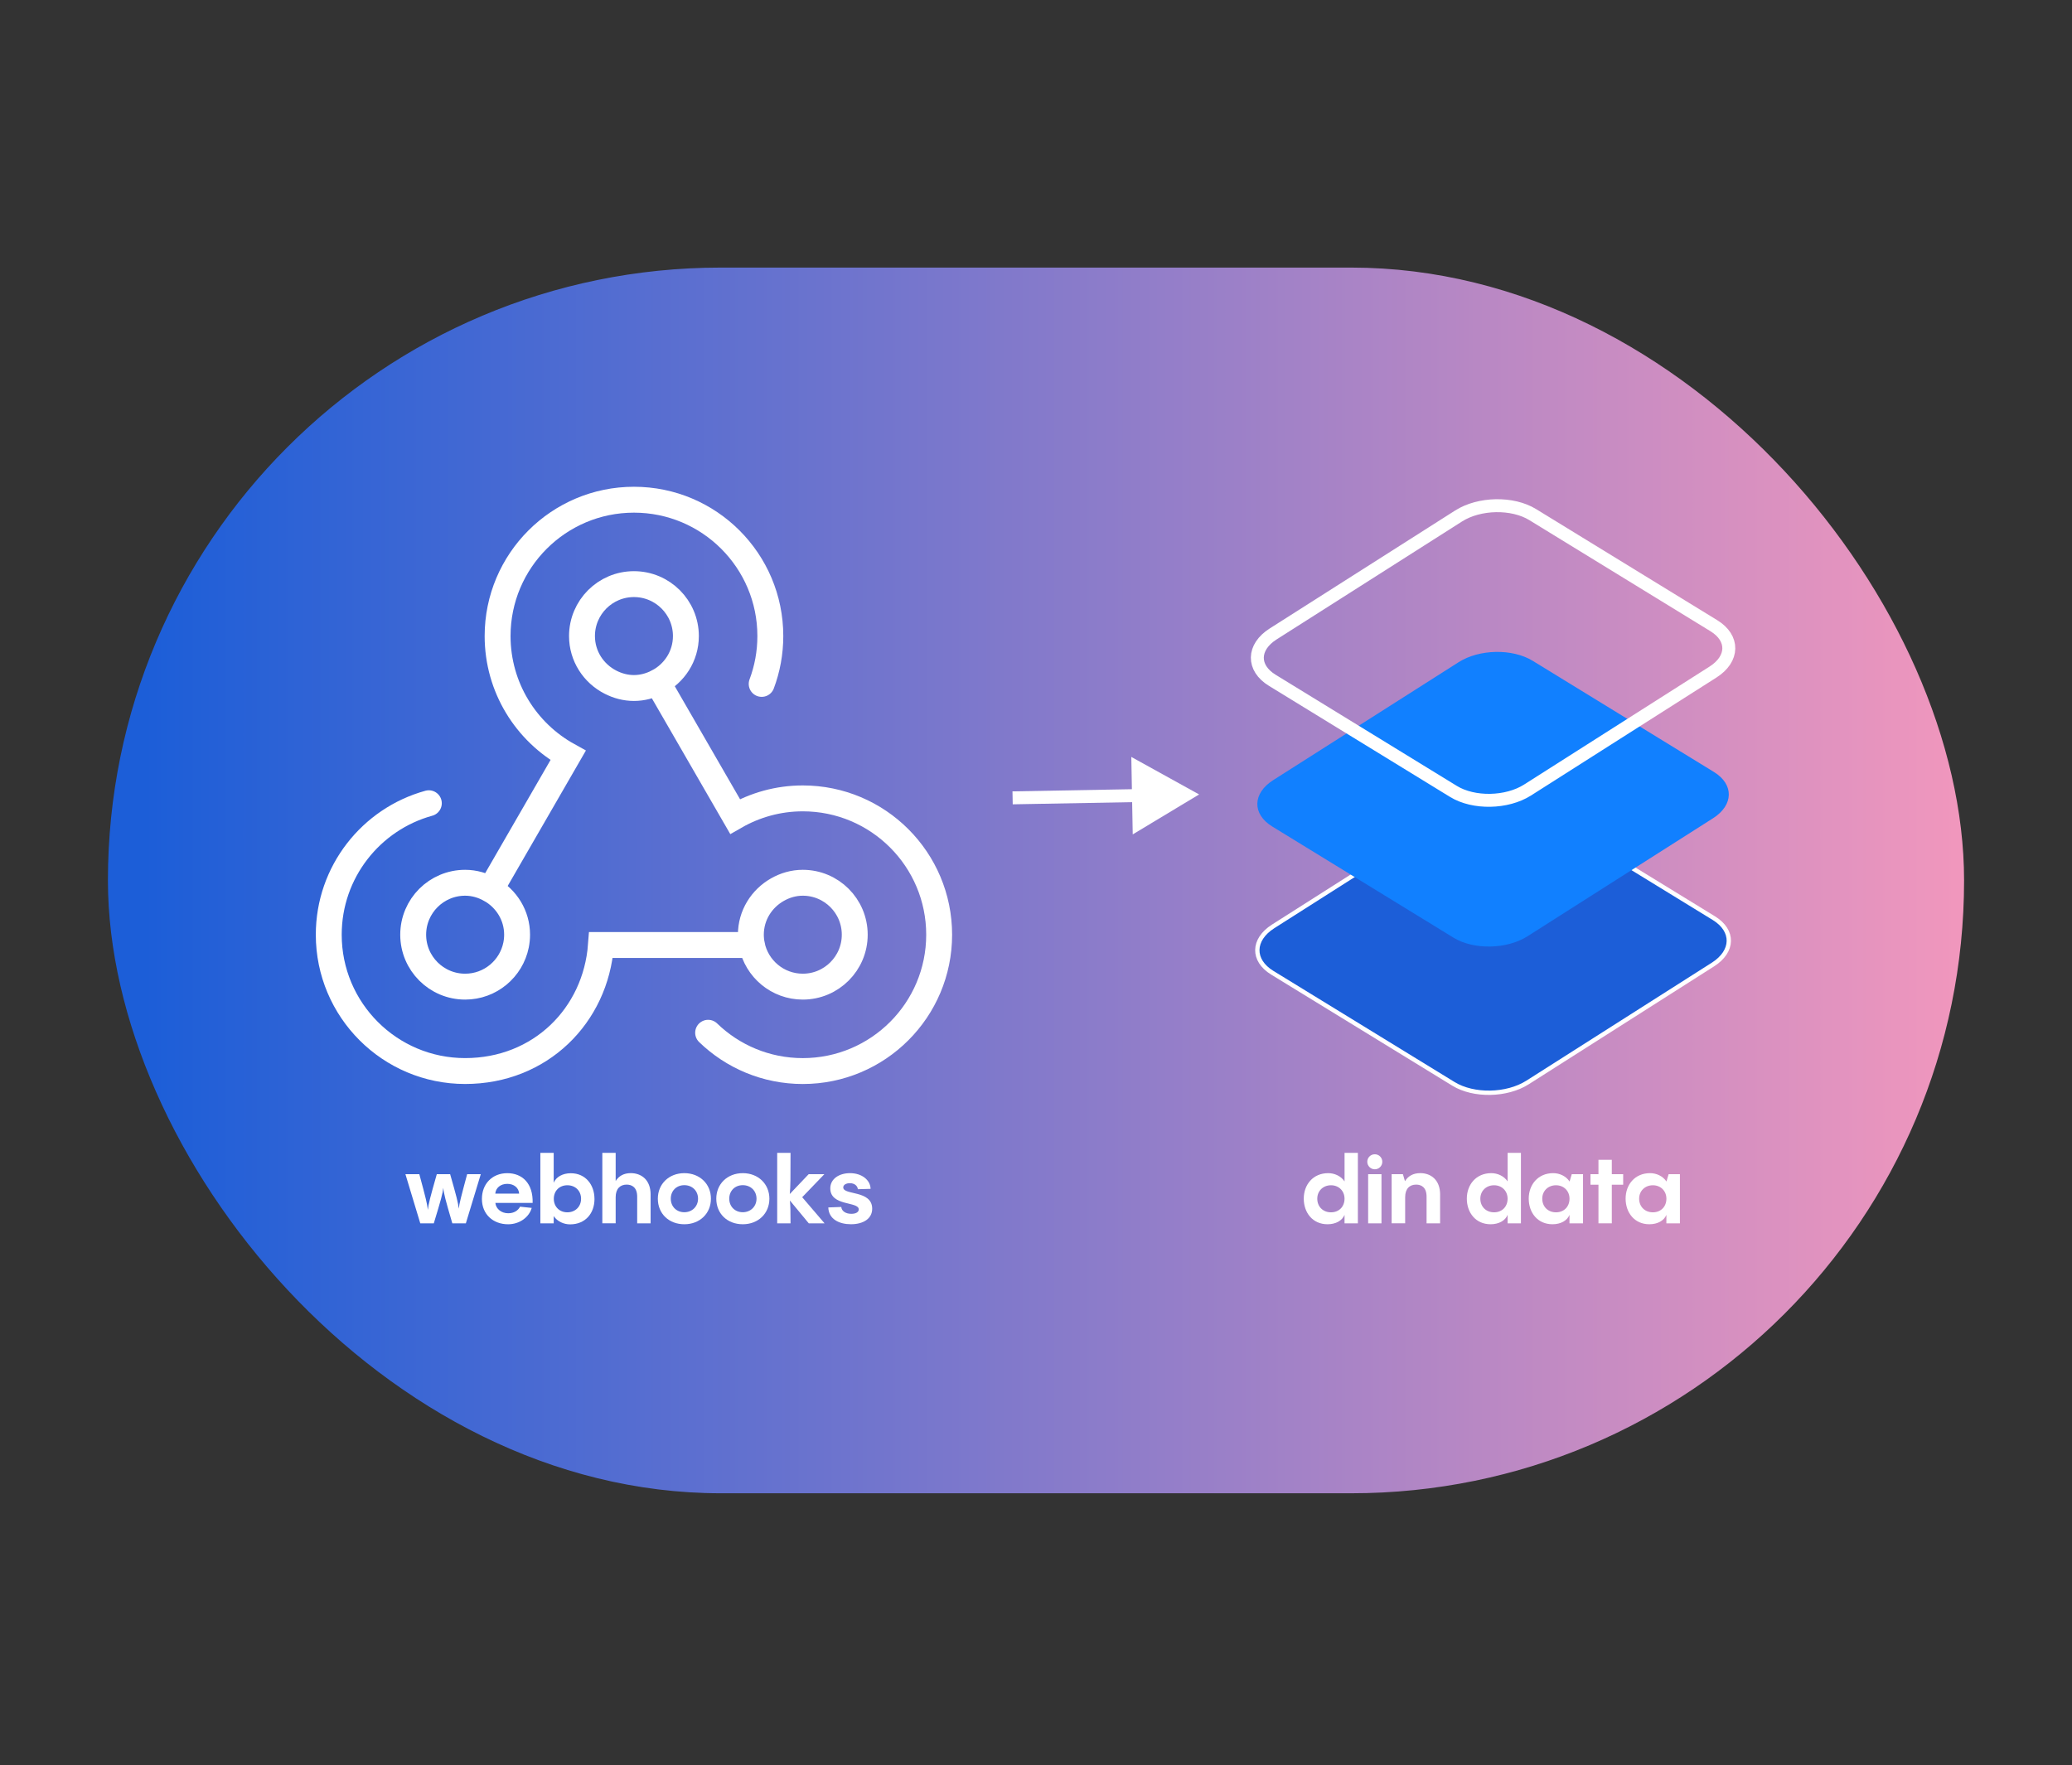 <?xml version="1.0" encoding="UTF-8"?>
<svg xmlns="http://www.w3.org/2000/svg" xmlns:xlink="http://www.w3.org/1999/xlink" viewBox="0 0 960 818">
  <rect x="0" y="0" width="960" height="818" fill="#333333" stroke="none"/>
  <defs>
    <style>
      .cls-1 {
        stroke-linecap: round;
        stroke-width: 12px;
      }

      .cls-1, .cls-2, .cls-3 {
        stroke: #fff;
        stroke-miterlimit: 10;
      }

      .cls-1, .cls-3 {
        fill: none;
      }

      .cls-4 {
        fill: url(#linear-gradient);
      }

      .cls-4, .cls-5, .cls-6 {
        stroke-width: 0px;
      }

      .cls-2 {
        fill: #1c5ed8;
        mix-blend-mode: multiply;
        stroke-width: 2px;
      }

      .cls-3 {
        stroke-width: 6px;
      }

      .cls-5 {
        fill: #1180ff;
      }

      .cls-7 {
        isolation: isolate;
      }

      .cls-6 {
        fill: #fff;
      }
    </style>
    <linearGradient id="linear-gradient" x1="910" y1="408" x2="50" y2="408" gradientUnits="userSpaceOnUse">
      <stop offset="0" stop-color="#f197bd"></stop>
      <stop offset=".98" stop-color="#1c5ed8"></stop>
    </linearGradient>
  </defs>
  <g class="cls-7">
    <g id="Line_copy" data-name="Line copy">
      <rect class="cls-4" x="50" y="124" width="860" height="568" rx="284" ry="284"></rect>
      <g id="Webhooks">
        <g>
          <path class="cls-6" d="M222.76,544.13l-6.92,22.77h-6.27c-3.26-11.1-3.96-13.84-4.18-16.46-.26,2.57-1.04,5.44-4.4,16.46h-6.27l-6.88-22.77h6.44c3,11.06,3.66,13.8,3.96,16.54.3-2.83,1-5.53,4.14-16.54h6.18c2.96,10.36,3.66,13.06,4,15.98.26-2.44,1.04-5.4,3.88-15.98h6.31Z"></path>
          <path class="cls-6" d="M246.79,557.45h-17.28c.3,2.79,2.79,4.79,5.96,4.79,2.66,0,4.57-1.26,5.49-3.05l5.4.57c-1.22,4.31-5.62,7.58-10.93,7.58-7.05,0-12.15-4.7-12.15-11.75s4.88-11.93,11.75-11.93,12.02,4.66,11.75,13.8ZM229.47,553.14h11.06c-.17-2.66-2.35-4.53-5.49-4.53s-5.35,1.87-5.57,4.53Z"></path>
          <path class="cls-6" d="M275.44,555.58c0,6.75-4.27,11.8-11.32,11.8-2.87,0-5.88-1.31-7.58-3.83v3.35h-6.18v-32.65h6.18v13.84c1.13-2.7,4.14-4.4,7.92-4.4,6.92,0,10.97,5.44,10.97,11.88ZM269.22,555.53c0-3.7-2.66-6.27-6.36-6.27s-6.27,2.61-6.27,6.27,2.61,6.27,6.27,6.27,6.36-2.61,6.36-6.27Z"></path>
          <path class="cls-6" d="M301.44,553.62v13.28h-6.22v-12.32c0-4.4-2.48-5.62-4.88-5.62-2.96,0-5.09,1.87-5.09,5.83v12.1h-6.18v-32.65h6.18v13.06c1.44-2.31,3.74-3.66,7.01-3.66,4.79,0,9.19,3,9.19,9.97Z"></path>
          <path class="cls-6" d="M304.79,555.49c0-6.83,5.14-11.84,12.28-11.84s12.32,5.01,12.32,11.84-5.14,11.84-12.32,11.84-12.28-4.92-12.28-11.84ZM323.42,555.49c0-3.66-2.7-6.27-6.36-6.27s-6.27,2.61-6.27,6.27,2.66,6.27,6.27,6.27,6.36-2.66,6.36-6.27Z"></path>
          <path class="cls-6" d="M331.87,555.49c0-6.83,5.14-11.84,12.28-11.84s12.32,5.01,12.32,11.84-5.14,11.84-12.32,11.84-12.28-4.92-12.28-11.84ZM350.51,555.49c0-3.66-2.7-6.27-6.36-6.27s-6.27,2.61-6.27,6.27,2.66,6.27,6.27,6.27,6.36-2.66,6.36-6.27Z"></path>
          <path class="cls-6" d="M382.03,566.9h-7.31l-8.75-10.58c.26,2.44.3,5.62.3,10.58h-6.18v-32.65h6.18c0,11.19,0,15.8-.35,19.07l8.75-9.19h7.27l-10.27,10.67,10.36,12.1Z"></path>
          <path class="cls-6" d="M383.77,559.54l6.01-.22c.17,1.92,2.05,3.18,4.66,3.18,2,0,3.44-.74,3.44-2.05,0-3.79-13.19-1.35-13.19-9.75,0-4.44,4.14-7.05,9.14-7.05,5.62,0,9.45,3.31,9.53,7.27l-5.88.17c-.22-1.57-1.52-2.79-3.74-2.79-1.61,0-3.05.7-3.05,1.96,0,3.74,13.41,1.13,13.41,9.88,0,4.62-4.14,7.18-9.84,7.18-5.4,0-10.32-2.31-10.49-7.79Z"></path>
        </g>
        <g id="Icon">
          <path class="cls-1" d="M352.9,316.93c2.59-6.9,4.01-14.37,4.01-22.18,0-34.89-28.29-63.18-63.18-63.18s-63.18,28.29-63.18,63.18c0,23.83,13.2,44.55,32.67,55.32l-35.92,62.22c-3.5-1.98-7.49-3.21-11.79-3.21-13.29,0-24.07,10.78-24.07,24.07s10.78,24.07,24.07,24.07c11.66,0,21.37-8.29,23.59-19.29.31-1.55.48-3.14.48-4.78,0-8.98-4.98-16.73-12.27-20.86"></path>
          <path class="cls-1" d="M328.09,478.59c11.35,10.99,26.81,17.75,43.86,17.75,34.89,0,63.18-28.29,63.18-63.18s-28.29-63.18-63.18-63.18c-11.43,0-22.13,3.08-31.38,8.39l-35.95-62.26c7.79-3.99,13.17-12,13.17-21.35,0-13.29-10.78-24.07-24.07-24.07s-24.07,10.78-24.07,24.07c0,9.35,5.39,17.36,13.17,21.35,3.29,1.68,6.95,2.72,10.9,2.72s7.61-1.04,10.9-2.72"></path>
          <path class="cls-1" d="M198.69,372.23c-26.73,7.36-46.37,31.85-46.37,60.92,0,34.89,28.29,63.18,63.18,63.18s60.49-25.75,62.94-58.4h69.92c2.22,11,11.93,19.29,23.59,19.29,13.29,0,24.07-10.78,24.07-24.07s-10.78-24.07-24.07-24.07c-4.31,0-8.3,1.22-11.79,3.21-7.29,4.14-12.27,11.88-12.27,20.86,0,1.64.17,3.23.48,4.78"></path>
        </g>
      </g>
      <g>
        <path class="cls-2" d="M710.13,373.99l83.95,51.5c9.37,5.75,9.19,15.35-.4,21.46l-85.94,54.68c-9.59,6.1-24.96,6.39-34.33.64l-83.95-51.5c-9.37-5.75-9.19-15.35.4-21.46l85.94-54.68c9.59-6.1,24.96-6.39,34.33-.64Z"></path>
        <path class="cls-5" d="M710.13,306.23l83.95,51.5c9.37,5.75,9.19,15.35-.4,21.46l-85.94,54.68c-9.59,6.1-24.96,6.39-34.33.64l-83.95-51.5c-9.37-5.75-9.19-15.35.4-21.46l85.94-54.68c9.59-6.1,24.96-6.39,34.33-.64Z"></path>
        <path class="cls-3" d="M710.13,238.47l83.95,51.5c9.37,5.75,9.19,15.35-.4,21.46l-85.94,54.68c-9.59,6.1-24.96,6.39-34.33.64l-83.95-51.5c-9.37-5.75-9.19-15.35.4-21.46l85.94-54.68c9.59-6.1,24.96-6.39,34.33-.64Z"></path>
        <g id="_SV" data-name="🇸🇪 SV">
          <path class="cls-6" d="M622.95,534.25h6.18v32.65h-6.18v-3.92c-1.09,2.7-4.09,4.35-7.88,4.35-6.92,0-11.01-5.4-11.01-11.88s4.31-11.8,11.32-11.8c2.92,0,5.88,1.31,7.58,3.83v-13.23ZM622.95,555.49c0-3.61-2.66-6.23-6.27-6.23s-6.36,2.57-6.36,6.23,2.61,6.31,6.36,6.31,6.27-2.66,6.27-6.31Z"></path>
          <path class="cls-6" d="M633.49,538.38c0-1.96,1.57-3.48,3.48-3.48s3.48,1.52,3.48,3.48-1.57,3.48-3.48,3.48-3.48-1.57-3.48-3.48ZM640.07,544.13v22.77h-6.18v-22.77h6.18Z"></path>
          <path class="cls-6" d="M667.23,553.62v13.28h-6.27v-12.32c0-4.4-2.44-5.62-4.83-5.62-3,0-5.09,1.87-5.09,5.83v12.1h-6.27v-22.77h5.22l.96,3.26c1.44-2.35,3.74-3.74,7.1-3.74,4.79,0,9.19,3,9.19,9.97Z"></path>
          <path class="cls-6" d="M698.5,534.25h6.18v32.65h-6.18v-3.92c-1.09,2.7-4.09,4.35-7.88,4.35-6.92,0-11.01-5.4-11.01-11.88s4.31-11.8,11.32-11.8c2.92,0,5.88,1.31,7.58,3.83v-13.23ZM698.5,555.49c0-3.61-2.66-6.23-6.27-6.23s-6.36,2.57-6.36,6.23,2.61,6.31,6.36,6.31,6.27-2.66,6.27-6.31Z"></path>
          <path class="cls-6" d="M728.23,544.13h5.22v22.77h-6.27v-3.92c-1.09,2.7-4.09,4.35-7.88,4.35-6.92,0-11.01-5.4-11.01-11.88s4.31-11.8,11.32-11.8c2.92,0,5.88,1.31,7.58,3.83v.13l1.04-3.48ZM727.19,555.49c0-3.61-2.66-6.23-6.27-6.23s-6.36,2.57-6.36,6.23,2.61,6.31,6.36,6.31,6.27-2.66,6.27-6.31Z"></path>
          <path class="cls-6" d="M752.05,544.13v4.88h-5.27v17.89h-6.18v-17.89h-3.7v-4.88h3.7v-6.66h6.18v6.66h5.27Z"></path>
          <path class="cls-6" d="M773.12,544.13h5.22v22.77h-6.27v-3.92c-1.09,2.7-4.09,4.35-7.88,4.35-6.92,0-11.01-5.4-11.01-11.88s4.31-11.8,11.32-11.8c2.92,0,5.88,1.31,7.57,3.83v.13l1.04-3.48ZM772.08,555.49c0-3.61-2.66-6.23-6.27-6.23s-6.36,2.57-6.36,6.23,2.61,6.31,6.36,6.31,6.27-2.66,6.27-6.31Z"></path>
        </g>
      </g>
      <g>
        <line class="cls-3" x1="469.16" y1="369.73" x2="529.74" y2="368.63"></line>
        <polygon class="cls-6" points="524.82 386.67 555.57 368.15 524.16 350.77 524.82 386.67"></polygon>
      </g>
    </g>
  </g>
</svg>
